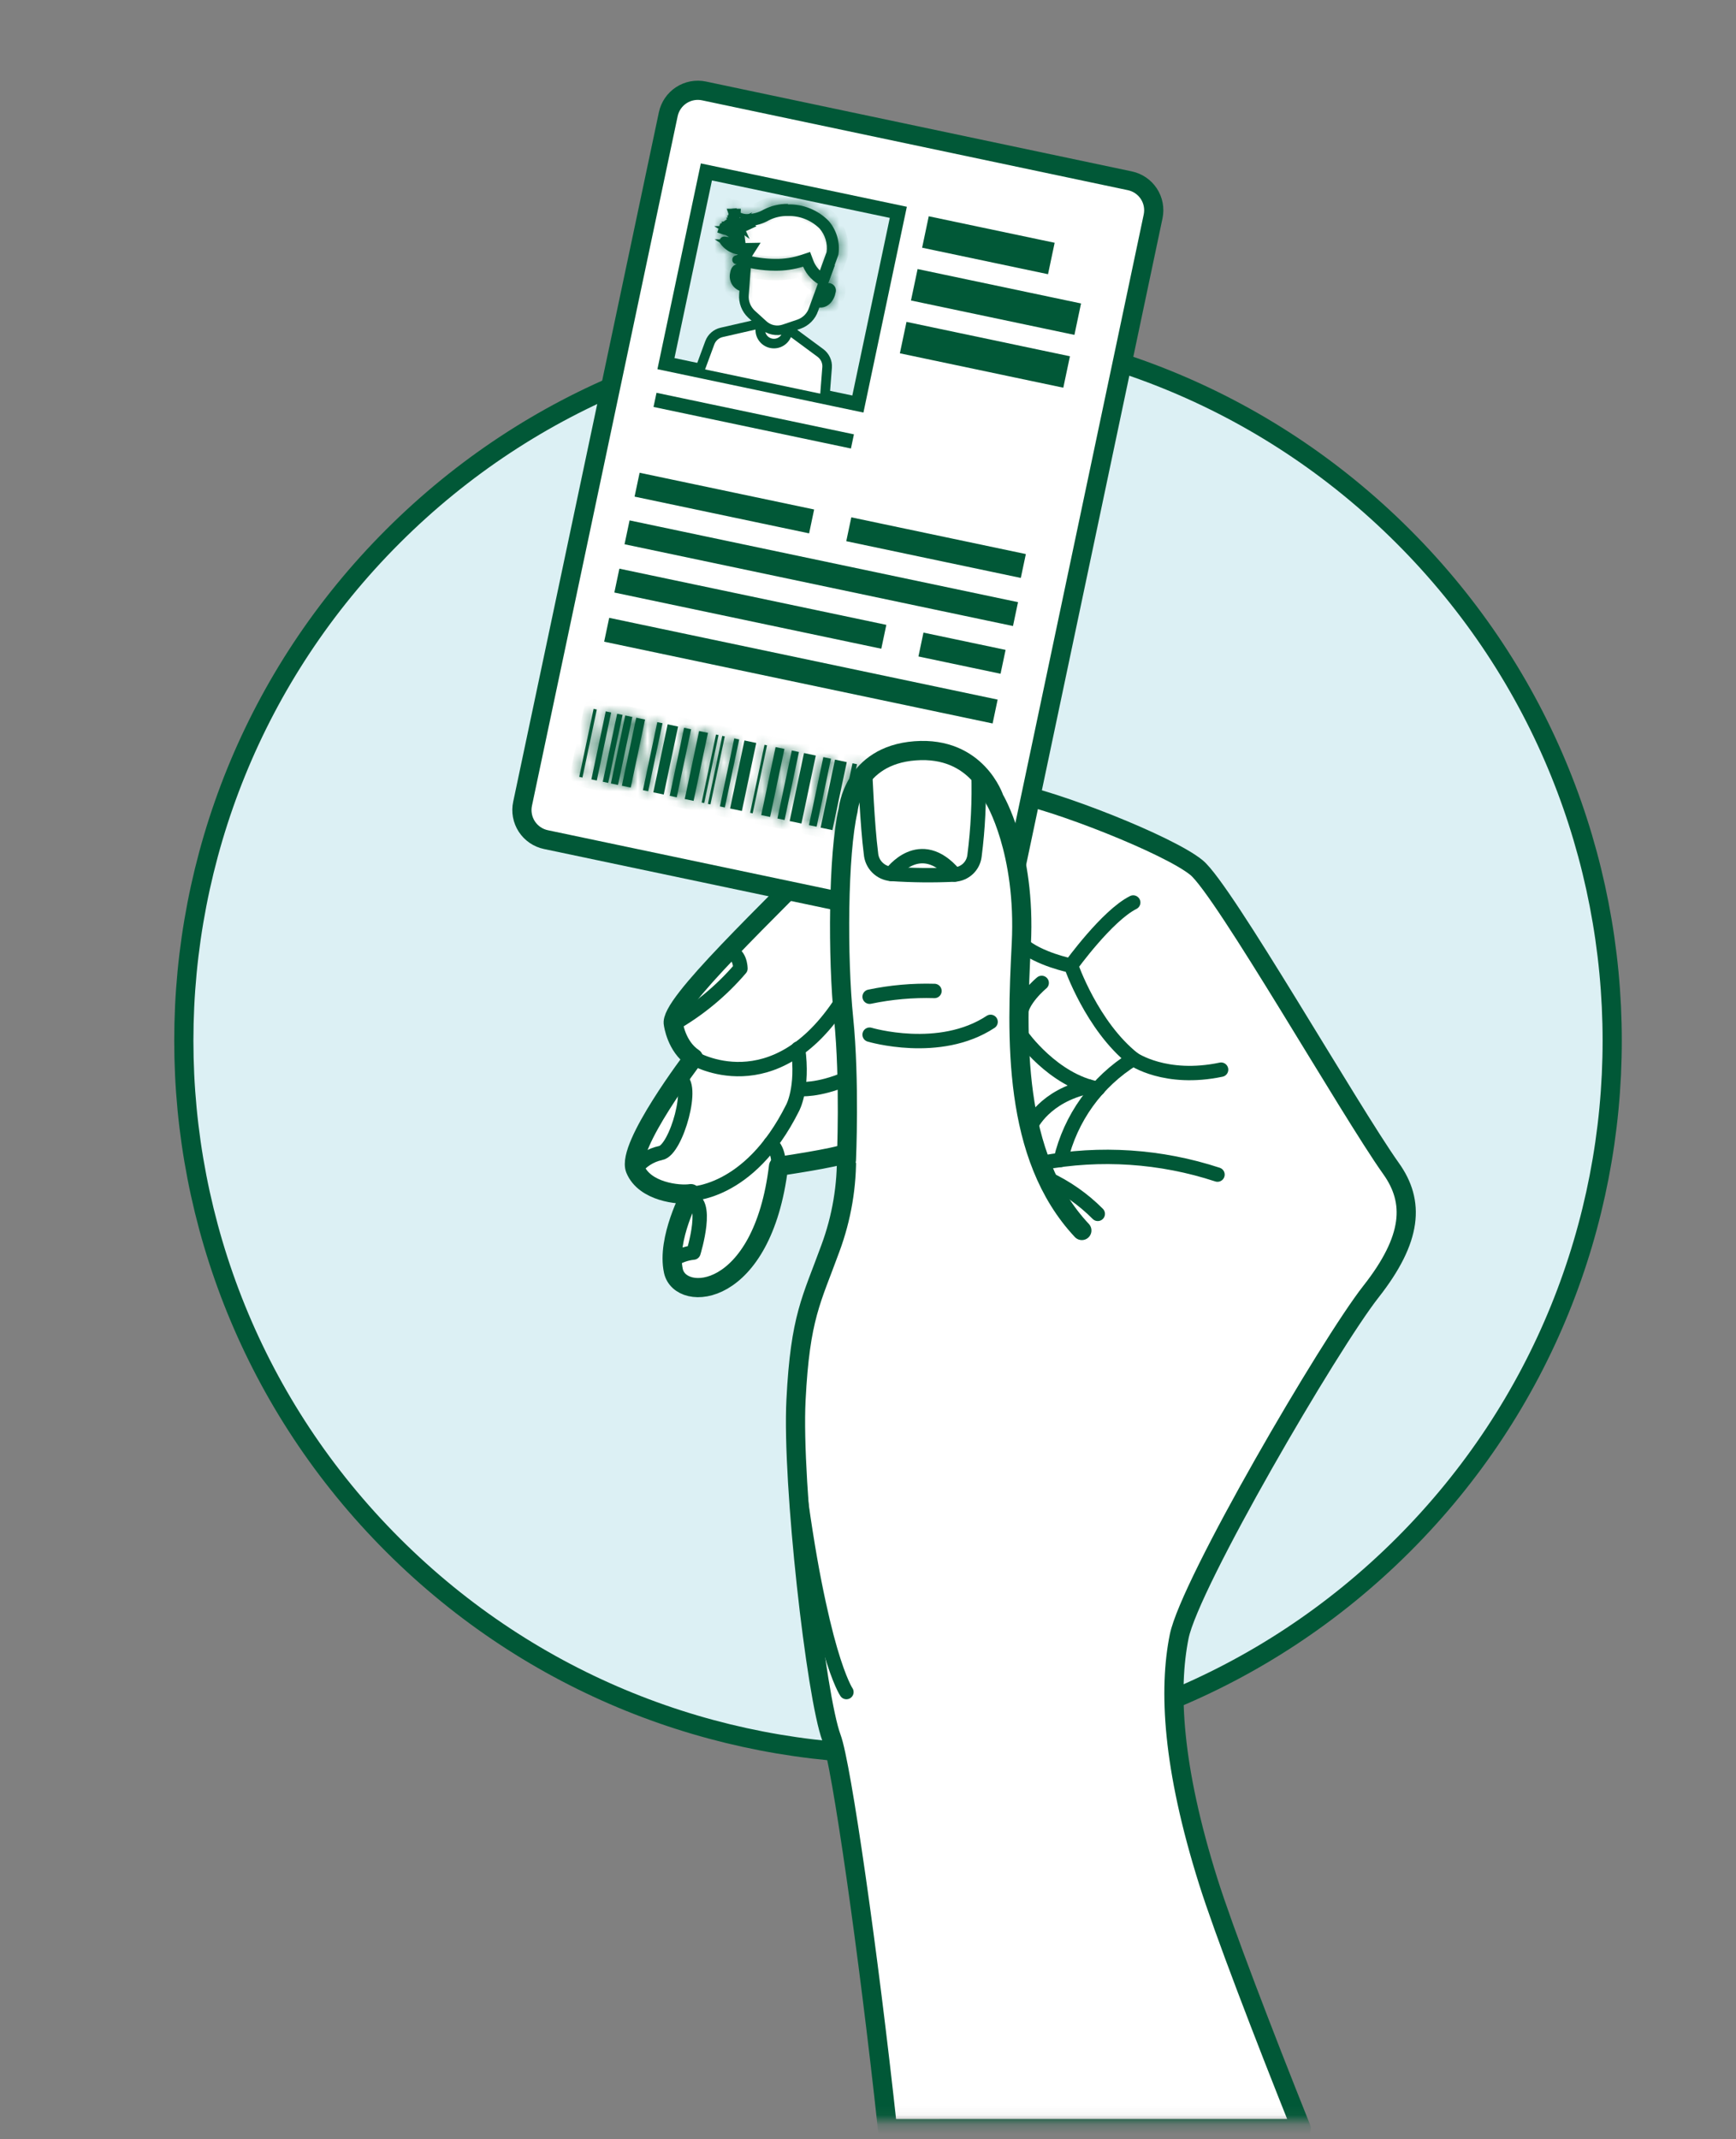 <?xml version="1.0" encoding="UTF-8"?>
<svg xmlns="http://www.w3.org/2000/svg" width="181" height="223" viewBox="0 0 181 223" fill="none">
  <rect x="0" y="0" width="181" height="223" fill="#808080" stroke="none"/>
  <g clip-path="url(#clip0_175_168)">
    <mask id="mask0_175_168" style="mask-type:luminance" maskUnits="userSpaceOnUse" x="0" y="-1" width="181" height="223">
      <path d="M0.5 220.703V-0.126H180.5V220.703H0.5Z" fill="white" stroke="white"></path>
    </mask>
    <g mask="url(#mask0_175_168)">
      <path d="M146.283 161.078C175.362 132.035 175.362 84.947 146.283 55.904C117.203 26.861 70.055 26.861 40.976 55.904C11.896 84.947 11.896 132.035 40.976 161.078C70.055 190.121 117.203 190.121 146.283 161.078Z" fill="#DCF0F4" stroke="#015837" stroke-width="2" stroke-miterlimit="10"></path>
      <path d="M135.675 221.905C131.689 211.944 127.563 201.187 125.978 196.148C122.203 184.163 121.837 176.108 122.944 170.605C124.051 165.103 138.61 140.165 142.938 134.657C147.266 129.15 147.524 125.291 145.02 121.802C140.692 115.714 127.614 92.808 124.754 90.452C121.894 88.097 109.918 83.381 105.28 82.594C100.642 81.807 96.221 78.459 88.001 86.917C80.067 95.079 69.68 104.792 70.21 106.759C70.21 106.759 70.51 109.101 72.301 110.295C72.301 110.295 65.268 119.53 66.234 121.886C67.2 124.242 70.759 124.635 72.029 124.438C72.029 124.438 69.483 129.154 70.21 132.494C70.937 135.833 79.499 135.439 81.173 121.591C81.173 121.591 87.269 120.706 88.254 120.214C88.325 123.598 87.757 126.964 86.58 130.138C84.615 135.538 83.433 137.256 82.993 145.953C82.552 154.65 85.089 176.895 86.692 181.166C87.729 183.915 90.542 203.524 92.53 221.91L135.675 221.905Z" fill="white" stroke="#015837" stroke-width="2" stroke-linecap="round" stroke-linejoin="round"></path>
      <path d="M120.229 22.551L105.064 94.443C104.979 94.849 104.813 95.234 104.578 95.576C104.343 95.918 104.043 96.21 103.694 96.436C103.346 96.662 102.956 96.817 102.547 96.892C102.139 96.967 101.719 96.96 101.313 96.873L56.921 87.53C56.514 87.445 56.128 87.28 55.786 87.046C55.443 86.811 55.15 86.511 54.924 86.163C54.697 85.814 54.542 85.425 54.468 85.017C54.393 84.608 54.4 84.189 54.487 83.784L69.675 11.911C69.76 11.506 69.924 11.123 70.157 10.782C70.391 10.441 70.689 10.149 71.035 9.924C71.381 9.698 71.769 9.542 72.175 9.466C72.581 9.39 72.999 9.395 73.403 9.48L117.795 18.846C118.609 19.016 119.322 19.502 119.779 20.196C120.235 20.891 120.397 21.737 120.229 22.551Z" fill="white" stroke="#015837" stroke-width="2" stroke-miterlimit="10"></path>
      <path d="M69.729 37.716L73.843 18.22L93.365 22.329L89.251 41.825L69.729 37.716Z" fill="#DCF0F4" stroke="#015837"></path>
      <path d="M85.975 41.649L86.237 38.296C86.256 38.006 86.202 37.717 86.079 37.454C85.956 37.191 85.769 36.964 85.534 36.792L82.163 34.301L79.349 33.711L75.255 34.648C74.972 34.71 74.709 34.842 74.49 35.033C74.271 35.224 74.104 35.466 74.004 35.739L72.836 38.904" fill="white"></path>
      <path d="M85.975 41.649L86.237 38.296C86.256 38.006 86.202 37.717 86.079 37.454C85.956 37.191 85.769 36.964 85.534 36.792L82.163 34.301L79.349 33.711L75.255 34.648C74.972 34.71 74.709 34.842 74.49 35.033C74.271 35.224 74.104 35.466 74.004 35.739L72.836 38.904" stroke="#015837" stroke-miterlimit="10"></path>
      <path d="M82.083 34.193C82.112 34.358 82.112 34.525 82.083 34.69C82.045 34.872 81.971 35.045 81.865 35.2C81.76 35.354 81.625 35.485 81.468 35.587C81.312 35.689 81.137 35.76 80.953 35.794C80.769 35.828 80.581 35.826 80.398 35.788C80.215 35.749 80.041 35.675 79.887 35.57C79.733 35.465 79.601 35.33 79.499 35.173C79.397 35.017 79.326 34.842 79.292 34.659C79.257 34.475 79.26 34.287 79.298 34.104C79.326 33.972 79.371 33.844 79.434 33.725L82.083 34.193Z" fill="white" stroke="#015837" stroke-miterlimit="10"></path>
      <path d="M77.84 27.122L77.568 30.713C77.536 31.089 77.589 31.467 77.724 31.819C77.859 32.171 78.071 32.488 78.346 32.746L79.561 33.851C79.848 34.119 80.202 34.303 80.586 34.386C80.97 34.468 81.369 34.445 81.741 34.32L83.298 33.795C83.654 33.671 83.977 33.467 84.241 33.199C84.506 32.931 84.707 32.607 84.826 32.25L86.416 27.913L84.151 26.845L77.84 27.122Z" fill="white" stroke="#015837" stroke-miterlimit="10"></path>
      <path d="M75.482 23.683L75.484 23.684L75.482 23.683ZM75.482 23.683L75.483 23.682L75.484 23.681L75.486 23.68L75.494 23.674M75.482 23.683L75.48 23.684L75.494 23.674M75.494 23.674L75.493 23.678M75.494 23.674L75.484 23.684L75.484 23.684L75.484 23.684L75.486 23.683L75.493 23.678M75.494 23.674L75.565 23.622M75.494 23.674L75.565 23.45V23.622M75.493 23.678L75.565 23.626M75.493 23.678L75.491 23.683L75.49 23.687L75.489 23.691M75.565 23.626L75.489 23.691M75.565 23.626L75.701 23.53C75.729 23.57 75.746 23.616 75.749 23.665C75.753 23.714 75.743 23.763 75.72 23.807L75.565 23.726M75.565 23.626V23.678V23.726M75.565 23.626V23.622M75.565 23.626V23.622M75.489 23.691L75.486 23.7L75.484 23.705L75.414 23.926C75.437 23.934 75.46 23.941 75.483 23.947C75.484 23.948 75.485 23.948 75.486 23.948C75.488 23.949 75.49 23.949 75.492 23.95M75.489 23.691L75.492 23.95M75.492 23.95C75.49 23.95 75.488 23.95 75.486 23.95C75.485 23.95 75.484 23.95 75.483 23.95L75.483 23.95H75.486H75.492M75.492 23.95L76.192 24.048C76.193 24.048 76.194 24.048 76.195 24.048C75.957 24.048 75.721 24.015 75.492 23.95M75.492 23.95C75.517 23.949 75.542 23.945 75.565 23.937M75.492 23.95C75.492 23.95 75.492 23.95 75.492 23.95M75.492 23.95H75.565V23.937M75.565 23.937V23.819V23.726M75.565 23.937C75.585 23.931 75.604 23.922 75.621 23.912C75.663 23.887 75.697 23.85 75.72 23.807L75.565 23.726M76.902 23.398L76.609 23.804C76.502 23.727 76.404 23.64 76.314 23.546C76.517 23.534 76.716 23.484 76.902 23.398ZM76.902 23.398L76.692 22.944C76.636 22.97 76.578 22.991 76.519 23.008C76.623 23.158 76.753 23.291 76.902 23.398ZM76.241 22.265L76.422 22.265M76.241 22.265L76.393 22.538L76.435 22.545L76.478 22.545C76.463 22.545 76.448 22.544 76.433 22.541C76.444 22.541 76.456 22.54 76.468 22.538L76.436 22.349L76.433 22.325L76.431 22.314L76.422 22.265M76.241 22.265L76.419 22.245M76.241 22.265L76.419 22.245M76.422 22.265L76.419 22.245M76.422 22.265L76.439 22.265L76.476 22.265L76.479 22.265L76.48 22.265M76.419 22.245L76.442 22.242L76.445 22.242L76.469 22.24L76.476 22.257L76.48 22.265M76.48 22.265L76.48 22.265L76.483 22.273L76.489 22.287L76.582 22.505C76.629 22.485 76.669 22.451 76.697 22.409C76.726 22.366 76.741 22.316 76.741 22.264L76.508 22.265L76.491 22.265L76.48 22.265ZM80.838 27.488C79.71 27.484 78.59 27.327 77.507 27.022C77.653 26.907 77.78 26.767 77.882 26.608L78.381 25.824L77.451 25.84C77.112 25.845 76.775 25.771 76.469 25.624C76.383 25.582 76.299 25.535 76.219 25.482C76.561 25.489 76.901 25.427 77.218 25.301L77.091 24.339C76.815 24.308 76.548 24.219 76.309 24.079C76.291 24.069 76.275 24.058 76.258 24.048C76.552 24.043 76.843 23.976 77.111 23.852L77.888 23.494L77.195 22.993C77.179 22.982 77.163 22.97 77.148 22.957C77.421 23.047 77.71 23.088 78.002 23.078L78.002 23.078L78.006 23.078C78.692 23.049 79.36 22.855 79.954 22.513C80.622 22.175 81.363 22.006 82.111 22.02L82.123 22.02L82.135 22.02C82.821 22.001 83.503 22.122 84.139 22.377C84.771 22.63 85.345 23.009 85.825 23.491C86.162 23.879 86.412 24.334 86.559 24.826C86.708 25.323 86.747 25.846 86.676 26.359L86.67 26.398L85.725 29.001C85.088 28.625 84.595 28.042 84.333 27.344L84.164 26.893L83.707 27.045C82.784 27.352 81.816 27.502 80.843 27.488L80.843 27.488L80.838 27.488ZM76.198 24.009L76.198 23.548L76.198 24.009ZM75.486 23.687L75.484 23.684L75.486 23.687Z" fill="white" stroke="#015837"></path>
      <mask id="path-11-inside-1_175_168" fill="white">
        <path d="M82.138 21.755C84.563 21.755 87.296 23.197 86.959 26.438L85.885 29.346C85.438 29.135 85.041 28.833 84.718 28.459C84.395 28.086 84.154 27.649 84.009 27.178C82.994 27.555 81.918 27.741 80.835 27.726C79.47 27.719 78.115 27.494 76.821 27.061C77.058 26.992 77.275 26.867 77.452 26.695C77.63 26.524 77.762 26.312 77.838 26.077C77.731 26.084 77.623 26.084 77.515 26.077C77.126 26.092 76.74 26.015 76.387 25.852C76.034 25.69 75.725 25.446 75.484 25.14C75.717 25.178 75.952 25.196 76.188 25.197C77.393 25.197 77.595 24.607 77.595 24.607H77.449C77.072 24.617 76.697 24.537 76.356 24.375C76.015 24.212 75.718 23.97 75.489 23.67C75.719 23.745 75.96 23.783 76.202 23.782C76.607 23.791 77.002 23.66 77.323 23.412C77.323 23.412 76.483 22.902 76.479 22.265C76.9 22.619 77.438 22.805 77.989 22.785C78.65 22.768 79.295 22.583 79.864 22.246C80.576 21.889 81.365 21.71 82.162 21.726M82.162 21.258C81.278 21.242 80.405 21.446 79.62 21.853C79.121 22.141 78.559 22.302 77.984 22.321C77.556 22.339 77.136 22.201 76.802 21.933C76.736 21.868 76.652 21.825 76.561 21.808C76.47 21.792 76.376 21.802 76.291 21.839C76.206 21.875 76.134 21.935 76.083 22.011C76.032 22.088 76.005 22.178 76.005 22.27C76.03 22.659 76.197 23.025 76.474 23.3C76.388 23.307 76.302 23.307 76.216 23.3C76.028 23.3 75.842 23.272 75.663 23.216C75.569 23.182 75.468 23.179 75.372 23.207C75.277 23.235 75.193 23.293 75.133 23.371C75.072 23.45 75.038 23.546 75.036 23.645C75.033 23.744 75.062 23.841 75.119 23.923C75.347 24.253 75.651 24.524 76.005 24.714C75.869 24.714 75.724 24.691 75.574 24.668H75.494C75.409 24.668 75.327 24.691 75.254 24.735C75.182 24.778 75.123 24.84 75.083 24.915C75.043 24.989 75.024 25.073 75.028 25.157C75.032 25.241 75.058 25.323 75.105 25.393C75.32 25.695 75.593 25.951 75.907 26.148C76.222 26.344 76.572 26.476 76.938 26.536C76.869 26.579 76.793 26.609 76.713 26.625C76.614 26.648 76.526 26.703 76.461 26.78C76.395 26.858 76.357 26.955 76.352 27.056C76.346 27.156 76.372 27.256 76.427 27.34C76.482 27.425 76.562 27.489 76.657 27.524C78.002 27.983 79.413 28.218 80.835 28.222C81.817 28.231 82.794 28.089 83.733 27.8C84.119 28.688 84.816 29.404 85.693 29.814C85.753 29.842 85.819 29.856 85.885 29.856C85.948 29.858 86.01 29.847 86.068 29.824C86.128 29.798 86.181 29.76 86.226 29.713C86.27 29.665 86.304 29.609 86.326 29.547L87.4 26.597C87.41 26.562 87.418 26.526 87.423 26.489C87.508 25.869 87.46 25.238 87.28 24.639C87.1 24.039 86.794 23.485 86.382 23.014C85.829 22.455 85.167 22.015 84.437 21.722C83.707 21.429 82.925 21.289 82.138 21.31L82.162 21.258Z"></path>
      </mask>
      <path d="M82.138 21.755C84.563 21.755 87.296 23.197 86.959 26.438L85.885 29.346C85.438 29.135 85.041 28.833 84.718 28.459C84.395 28.086 84.154 27.649 84.009 27.178C82.994 27.555 81.918 27.741 80.835 27.726C79.47 27.719 78.115 27.494 76.821 27.061C77.058 26.992 77.275 26.867 77.452 26.695C77.63 26.524 77.762 26.312 77.838 26.077C77.731 26.084 77.623 26.084 77.515 26.077C77.126 26.092 76.74 26.015 76.387 25.852C76.034 25.69 75.725 25.446 75.484 25.14C75.717 25.178 75.952 25.196 76.188 25.197C77.393 25.197 77.595 24.607 77.595 24.607H77.449C77.072 24.617 76.697 24.537 76.356 24.375C76.015 24.212 75.718 23.97 75.489 23.67C75.719 23.745 75.96 23.783 76.202 23.782C76.607 23.791 77.002 23.66 77.323 23.412C77.323 23.412 76.483 22.902 76.479 22.265C76.9 22.619 77.438 22.805 77.989 22.785C78.65 22.768 79.295 22.583 79.864 22.246C80.576 21.889 81.365 21.71 82.162 21.726M82.162 21.258C81.278 21.242 80.405 21.446 79.62 21.853C79.121 22.141 78.559 22.302 77.984 22.321C77.556 22.339 77.136 22.201 76.802 21.933C76.736 21.868 76.652 21.825 76.561 21.808C76.47 21.792 76.376 21.802 76.291 21.839C76.206 21.875 76.134 21.935 76.083 22.011C76.032 22.088 76.005 22.178 76.005 22.27C76.03 22.659 76.197 23.025 76.474 23.3C76.388 23.307 76.302 23.307 76.216 23.3C76.028 23.3 75.842 23.272 75.663 23.216C75.569 23.182 75.468 23.179 75.372 23.207C75.277 23.235 75.193 23.293 75.133 23.371C75.072 23.45 75.038 23.546 75.036 23.645C75.033 23.744 75.062 23.841 75.119 23.923C75.347 24.253 75.651 24.524 76.005 24.714C75.869 24.714 75.724 24.691 75.574 24.668H75.494C75.409 24.668 75.327 24.691 75.254 24.735C75.182 24.778 75.123 24.84 75.083 24.915C75.043 24.989 75.024 25.073 75.028 25.157C75.032 25.241 75.058 25.323 75.105 25.393C75.32 25.695 75.593 25.951 75.907 26.148C76.222 26.344 76.572 26.476 76.938 26.536C76.869 26.579 76.793 26.609 76.713 26.625C76.614 26.648 76.526 26.703 76.461 26.78C76.395 26.858 76.357 26.955 76.352 27.056C76.346 27.156 76.372 27.256 76.427 27.34C76.482 27.425 76.562 27.489 76.657 27.524C78.002 27.983 79.413 28.218 80.835 28.222C81.817 28.231 82.794 28.089 83.733 27.8C84.119 28.688 84.816 29.404 85.693 29.814C85.753 29.842 85.819 29.856 85.885 29.856C85.948 29.858 86.01 29.847 86.068 29.824C86.128 29.798 86.181 29.76 86.226 29.713C86.27 29.665 86.304 29.609 86.326 29.547L87.4 26.597C87.41 26.562 87.418 26.526 87.423 26.489C87.508 25.869 87.46 25.238 87.28 24.639C87.1 24.039 86.794 23.485 86.382 23.014C85.829 22.455 85.167 22.015 84.437 21.722C83.707 21.429 82.925 21.289 82.138 21.31L82.162 21.258Z" fill="#015837"></path>
      <path d="M86.959 26.438L87.897 26.784L87.94 26.666L87.953 26.541L86.959 26.438ZM85.885 29.346L85.457 30.25L86.445 30.717L86.823 29.692L85.885 29.346ZM84.009 27.178L84.966 26.885L84.655 25.871L83.661 26.24L84.009 27.178ZM80.835 27.726L80.849 26.726L80.84 26.726L80.835 27.726ZM76.821 27.061L76.544 26.1L73.459 26.989L76.503 28.009L76.821 27.061ZM77.838 26.077L78.79 26.386L79.244 24.987L77.776 25.079L77.838 26.077ZM77.515 26.077L77.577 25.079L77.527 25.076L77.476 25.078L77.515 26.077ZM75.484 25.14L75.642 24.153L73.116 23.75L74.699 25.759L75.484 25.14ZM76.188 25.197L76.187 26.197H76.188V25.197ZM77.595 24.607L78.541 24.93L78.993 23.607H77.595V24.607ZM77.449 24.607V23.607H77.436L77.422 23.607L77.449 24.607ZM75.489 23.67L75.8 22.72L72.744 21.72L74.694 24.276L75.489 23.67ZM76.202 23.782L76.222 22.782L76.21 22.782L76.198 22.782L76.202 23.782ZM77.323 23.412L77.934 24.203L79.085 23.314L77.842 22.558L77.323 23.412ZM76.479 22.265L77.123 21.5L75.463 20.103L75.479 22.272L76.479 22.265ZM77.989 22.785L77.963 21.785L77.952 21.785L77.989 22.785ZM79.864 22.246L79.416 21.352L79.385 21.368L79.355 21.386L79.864 22.246ZM82.162 21.258L83.072 21.672L83.703 20.286L82.18 20.258L82.162 21.258ZM79.62 21.853L79.16 20.965L79.14 20.976L79.12 20.987L79.62 21.853ZM77.984 22.321L77.95 21.322L77.942 21.322L77.984 22.321ZM76.802 21.933L76.107 22.652L76.14 22.683L76.175 22.712L76.802 21.933ZM76.291 21.839L76.681 22.76L76.685 22.758L76.291 21.839ZM76.005 22.27L75.005 22.269L75.005 22.302L75.007 22.334L76.005 22.27ZM76.474 23.3L76.557 24.297L78.717 24.117L77.178 22.59L76.474 23.3ZM76.216 23.3L76.299 22.303L76.257 22.3L76.214 22.3L76.216 23.3ZM75.663 23.216L75.326 24.157L75.344 24.164L75.363 24.17L75.663 23.216ZM75.119 23.923L75.941 23.354L75.941 23.354L75.119 23.923ZM76.005 24.714V25.714L76.478 23.833L76.005 24.714ZM75.574 24.668L75.728 23.679L75.651 23.668H75.574V24.668ZM75.494 24.668V23.667L75.489 23.668L75.494 24.668ZM75.105 25.393L74.27 25.944L74.28 25.959L74.29 25.974L75.105 25.393ZM76.938 26.536L77.464 27.386L79.732 25.983L77.101 25.549L76.938 26.536ZM76.713 26.625L76.515 25.645L76.5 25.648L76.485 25.651L76.713 26.625ZM76.352 27.056L77.35 27.119L77.35 27.11L76.352 27.056ZM76.657 27.524L76.309 28.462L76.322 28.466L76.334 28.471L76.657 27.524ZM80.835 28.222L80.844 27.222L80.837 27.222L80.835 28.222ZM83.733 27.8L84.649 27.401L84.293 26.582L83.439 26.845L83.733 27.8ZM85.693 29.814L85.268 30.72L85.278 30.724L85.693 29.814ZM85.885 29.856L85.907 28.857L85.898 28.857L85.89 28.857L85.885 29.856ZM86.068 29.824L86.436 30.754L86.449 30.748L86.462 30.743L86.068 29.824ZM86.326 29.547L85.386 29.205L85.382 29.218L86.326 29.547ZM87.4 26.597L88.339 26.939L88.349 26.911L88.358 26.883L87.4 26.597ZM87.423 26.489L88.413 26.627L88.414 26.626L87.423 26.489ZM86.382 23.014L87.135 22.356L87.114 22.333L87.093 22.311L86.382 23.014ZM82.138 21.31L81.228 20.895L80.565 22.352L82.165 22.309L82.138 21.31ZM82.138 22.755C83.175 22.755 84.226 23.067 84.954 23.657C85.639 24.213 86.097 25.054 85.964 26.334L87.953 26.541C88.158 24.581 87.418 23.08 86.214 22.104C85.054 21.163 83.526 20.755 82.138 20.755V22.755ZM86.021 26.091L84.947 29L86.823 29.692L87.897 26.784L86.021 26.091ZM86.312 28.442C85.992 28.29 85.706 28.073 85.474 27.805L83.962 29.114C84.376 29.592 84.885 29.979 85.457 30.25L86.312 28.442ZM85.474 27.805C85.242 27.537 85.069 27.224 84.966 26.885L83.053 27.47C83.238 28.075 83.548 28.635 83.962 29.114L85.474 27.805ZM83.661 26.24C82.762 26.575 81.808 26.739 80.849 26.726L80.821 28.726C82.027 28.742 83.227 28.535 84.358 28.115L83.661 26.24ZM80.84 26.726C79.581 26.719 78.332 26.512 77.139 26.112L76.503 28.009C77.898 28.476 79.359 28.718 80.83 28.726L80.84 26.726ZM77.098 28.021C77.492 27.908 77.852 27.7 78.147 27.414L76.757 25.976C76.697 26.034 76.624 26.077 76.544 26.1L77.098 28.021ZM78.147 27.414C78.442 27.129 78.663 26.776 78.79 26.386L76.887 25.768C76.862 25.847 76.817 25.919 76.757 25.976L78.147 27.414ZM77.776 25.079C77.71 25.083 77.643 25.083 77.577 25.079L77.453 27.075C77.602 27.084 77.751 27.084 77.901 27.075L77.776 25.079ZM77.476 25.078C77.245 25.087 77.016 25.041 76.806 24.944L75.968 26.76C76.464 26.989 77.008 27.098 77.554 27.076L77.476 25.078ZM76.806 24.944C76.596 24.848 76.413 24.703 76.27 24.522L74.699 25.759C75.037 26.189 75.472 26.532 75.968 26.76L76.806 24.944ZM75.327 26.128C75.611 26.173 75.899 26.196 76.187 26.197L76.189 24.197C76.006 24.197 75.823 24.182 75.642 24.153L75.327 26.128ZM76.188 26.197C76.958 26.197 77.529 26.006 77.935 25.708C78.133 25.562 78.273 25.404 78.37 25.262C78.418 25.192 78.455 25.127 78.482 25.07C78.496 25.042 78.508 25.016 78.517 24.992C78.522 24.981 78.526 24.97 78.53 24.959C78.532 24.954 78.534 24.949 78.536 24.944C78.537 24.942 78.538 24.939 78.538 24.937C78.539 24.936 78.539 24.934 78.54 24.933C78.54 24.933 78.54 24.932 78.54 24.932C78.541 24.931 78.541 24.93 77.595 24.607C76.648 24.283 76.649 24.282 76.649 24.282C76.649 24.281 76.649 24.28 76.649 24.28C76.65 24.279 76.65 24.278 76.651 24.277C76.651 24.274 76.652 24.272 76.653 24.27C76.654 24.266 76.656 24.262 76.657 24.257C76.661 24.249 76.664 24.241 76.667 24.234C76.673 24.219 76.679 24.206 76.685 24.194C76.697 24.169 76.708 24.15 76.718 24.135C76.74 24.104 76.754 24.093 76.751 24.095C76.749 24.097 76.717 24.121 76.634 24.145C76.55 24.17 76.408 24.197 76.188 24.197V26.197ZM77.595 23.607H77.449V25.607H77.595V23.607ZM77.422 23.607C77.203 23.613 76.985 23.567 76.787 23.472L75.925 25.277C76.409 25.508 76.941 25.621 77.477 25.606L77.422 23.607ZM76.787 23.472C76.589 23.378 76.417 23.238 76.284 23.064L74.694 24.276C75.019 24.703 75.441 25.046 75.925 25.277L76.787 23.472ZM75.178 24.62C75.51 24.729 75.856 24.784 76.205 24.782L76.198 22.782C76.063 22.783 75.929 22.762 75.8 22.72L75.178 24.62ZM76.182 24.782C76.815 24.795 77.433 24.591 77.934 24.203L76.711 22.621C76.571 22.729 76.399 22.786 76.222 22.782L76.182 24.782ZM77.323 23.412C77.842 22.558 77.842 22.558 77.843 22.558C77.843 22.558 77.843 22.558 77.843 22.558C77.843 22.559 77.844 22.559 77.844 22.559C77.844 22.559 77.845 22.56 77.845 22.56C77.846 22.56 77.847 22.561 77.847 22.561C77.848 22.562 77.849 22.562 77.848 22.562C77.847 22.561 77.844 22.559 77.839 22.555C77.827 22.548 77.808 22.535 77.783 22.517C77.732 22.479 77.666 22.426 77.604 22.365C77.54 22.302 77.499 22.248 77.478 22.213C77.458 22.178 77.478 22.196 77.478 22.258L75.479 22.272C75.484 23.007 75.947 23.54 76.201 23.79C76.349 23.936 76.494 24.051 76.6 24.129C76.654 24.168 76.7 24.2 76.734 24.223C76.752 24.235 76.767 24.244 76.778 24.251C76.784 24.255 76.789 24.258 76.793 24.261C76.795 24.262 76.797 24.263 76.799 24.264C76.799 24.265 76.8 24.265 76.801 24.265C76.801 24.266 76.802 24.266 76.802 24.266C76.802 24.266 76.802 24.266 76.802 24.267C76.803 24.267 76.803 24.267 77.323 23.412ZM75.835 23.03C76.446 23.544 77.227 23.813 78.025 23.784L77.952 21.785C77.65 21.797 77.354 21.695 77.123 21.5L75.835 23.03ZM78.013 23.785C78.845 23.764 79.658 23.53 80.373 23.107L79.355 21.386C78.933 21.635 78.454 21.773 77.963 21.785L78.013 23.785ZM80.313 23.14C80.879 22.856 81.507 22.713 82.142 22.726L82.182 20.727C81.222 20.707 80.273 20.922 79.416 21.352L80.313 23.14ZM82.18 20.258C81.13 20.239 80.092 20.482 79.16 20.965L80.08 22.741C80.717 22.411 81.426 22.245 82.144 22.258L82.18 20.258ZM79.12 20.987C78.764 21.193 78.362 21.308 77.95 21.322L78.018 23.321C78.757 23.296 79.479 23.089 80.12 22.719L79.12 20.987ZM77.942 21.322C77.756 21.33 77.574 21.27 77.429 21.153L76.175 22.712C76.698 23.132 77.355 23.348 78.025 23.32L77.942 21.322ZM77.497 21.213C77.289 21.012 77.026 20.877 76.741 20.825L76.38 22.792C76.278 22.773 76.183 22.724 76.107 22.652L77.497 21.213ZM76.741 20.825C76.456 20.773 76.163 20.806 75.897 20.92L76.685 22.758C76.589 22.799 76.483 22.811 76.38 22.792L76.741 20.825ZM75.901 20.918C75.636 21.03 75.409 21.218 75.25 21.458L76.916 22.564C76.858 22.651 76.776 22.719 76.681 22.76L75.901 20.918ZM75.25 21.458C75.091 21.698 75.005 21.98 75.005 22.269L77.005 22.27C77.005 22.375 76.974 22.477 76.916 22.564L75.25 21.458ZM75.007 22.334C75.048 22.967 75.319 23.563 75.77 24.01L77.178 22.59C77.074 22.487 77.012 22.35 77.003 22.205L75.007 22.334ZM76.391 22.303C76.36 22.306 76.329 22.306 76.299 22.303L76.133 24.297C76.274 24.308 76.416 24.308 76.557 24.297L76.391 22.303ZM76.214 22.3C76.129 22.3 76.044 22.287 75.962 22.262L75.363 24.17C75.64 24.257 75.928 24.3 76.218 24.3L76.214 22.3ZM76 22.274C75.707 22.169 75.389 22.16 75.091 22.248L75.654 24.167C75.546 24.198 75.431 24.195 75.326 24.157L76 22.274ZM75.091 22.248C74.793 22.335 74.53 22.515 74.34 22.762L75.925 23.981C75.857 24.07 75.761 24.135 75.654 24.167L75.091 22.248ZM74.34 22.762C74.15 23.008 74.044 23.309 74.036 23.62L76.035 23.67C76.032 23.783 75.994 23.892 75.925 23.981L74.34 22.762ZM74.036 23.62C74.028 23.931 74.119 24.236 74.296 24.492L75.941 23.354C76.005 23.446 76.038 23.557 76.035 23.67L74.036 23.62ZM74.296 24.492C74.615 24.952 75.039 25.331 75.532 25.595L76.478 23.833C76.263 23.718 76.079 23.554 75.941 23.354L74.296 24.492ZM76.005 23.714C75.963 23.714 75.901 23.706 75.728 23.679L75.419 25.655C75.546 25.675 75.775 25.714 76.005 25.714V23.714ZM75.574 23.668H75.494V25.668H75.574V23.668ZM75.489 23.668C75.224 23.669 74.965 23.741 74.739 23.878L75.77 25.591C75.688 25.641 75.594 25.667 75.499 25.667L75.489 23.668ZM74.739 23.878C74.512 24.014 74.327 24.209 74.202 24.442L75.964 25.387C75.919 25.472 75.852 25.542 75.77 25.591L74.739 23.878ZM74.202 24.442C74.077 24.675 74.017 24.938 74.029 25.202L76.027 25.112C76.031 25.207 76.01 25.303 75.964 25.387L74.202 24.442ZM74.029 25.202C74.041 25.467 74.124 25.723 74.27 25.944L75.939 24.843C75.992 24.923 76.022 25.016 76.027 25.112L74.029 25.202ZM74.29 25.974C74.582 26.383 74.952 26.73 75.378 26.996L76.436 25.299C76.233 25.172 76.058 25.007 75.919 24.813L74.29 25.974ZM75.378 26.996C75.805 27.262 76.279 27.441 76.775 27.523L77.101 25.549C76.865 25.511 76.639 25.425 76.436 25.299L75.378 26.996ZM76.412 25.686C76.444 25.666 76.479 25.652 76.515 25.645L76.911 27.605C77.107 27.566 77.294 27.492 77.464 27.386L76.412 25.686ZM76.485 25.651C76.176 25.724 75.898 25.895 75.694 26.138L77.227 27.423C77.153 27.511 77.053 27.573 76.941 27.599L76.485 25.651ZM75.694 26.138C75.49 26.382 75.37 26.685 75.353 27.002L77.35 27.11C77.344 27.225 77.301 27.334 77.227 27.423L75.694 26.138ZM75.354 26.993C75.334 27.308 75.416 27.621 75.589 27.886L77.265 26.795C77.327 26.891 77.357 27.004 77.35 27.119L75.354 26.993ZM75.589 27.886C75.761 28.15 76.013 28.352 76.309 28.462L77.004 26.587C77.111 26.626 77.203 26.699 77.265 26.795L75.589 27.886ZM76.334 28.471C77.783 28.964 79.302 29.218 80.832 29.222L80.837 27.222C79.525 27.218 78.222 27.001 76.979 26.578L76.334 28.471ZM80.825 29.222C81.91 29.232 82.99 29.075 84.027 28.756L83.439 26.845C82.599 27.103 81.723 27.23 80.844 27.222L80.825 29.222ZM82.816 28.2C83.299 29.31 84.171 30.206 85.269 30.72L86.117 28.909C85.46 28.601 84.939 28.065 84.649 27.401L82.816 28.2ZM85.278 30.724C85.468 30.811 85.673 30.855 85.88 30.856L85.89 28.857C85.965 28.857 86.039 28.873 86.107 28.904L85.278 30.724ZM85.863 30.856C86.059 30.86 86.254 30.826 86.436 30.754L85.7 28.894C85.766 28.868 85.836 28.855 85.907 28.857L85.863 30.856ZM86.462 30.743C86.649 30.663 86.818 30.544 86.957 30.395L85.495 29.03C85.545 28.976 85.606 28.933 85.674 28.904L86.462 30.743ZM86.957 30.395C87.096 30.246 87.203 30.069 87.27 29.877L85.382 29.218C85.406 29.148 85.445 29.084 85.495 29.03L86.957 30.395ZM87.265 29.889L88.339 26.939L86.46 26.255L85.386 29.205L87.265 29.889ZM88.358 26.883C88.383 26.799 88.401 26.714 88.413 26.627L86.433 26.351C86.434 26.338 86.437 26.324 86.441 26.311L88.358 26.883ZM88.414 26.626C88.519 25.864 88.459 25.089 88.238 24.352L86.322 24.926C86.461 25.388 86.498 25.875 86.432 26.353L88.414 26.626ZM88.238 24.352C88.017 23.615 87.641 22.935 87.135 22.356L85.629 23.673C85.948 24.036 86.184 24.464 86.322 24.926L88.238 24.352ZM87.093 22.311C86.444 21.655 85.667 21.139 84.81 20.794L84.064 22.65C84.668 22.892 85.214 23.256 85.671 23.718L87.093 22.311ZM84.81 20.794C83.953 20.45 83.035 20.285 82.112 20.31L82.165 22.309C82.815 22.292 83.461 22.408 84.064 22.65L84.81 20.794ZM83.049 21.724L83.072 21.672L81.252 20.844L81.228 20.895L83.049 21.724Z" fill="#015837" mask="url(#path-11-inside-1_175_168)"></path>
      <path d="M86.038 31.056C85.948 31.162 85.851 31.239 85.749 31.286L86.08 30.379C86.108 30.354 86.139 30.332 86.173 30.314C86.222 30.287 86.276 30.269 86.332 30.26C86.338 30.289 86.344 30.345 86.329 30.437L86.329 30.437L86.328 30.443C86.302 30.617 86.203 30.862 86.038 31.056Z" fill="white" stroke="#015837"></path>
      <mask id="path-14-inside-2_175_168" fill="white">
        <path d="M86.346 29.969C86.384 29.963 86.424 29.963 86.463 29.969C86.903 30.109 86.43 31.566 85.525 31.566C85.469 31.573 85.412 31.573 85.356 31.566L85.825 30.255C85.953 30.098 86.136 29.996 86.336 29.969M86.336 29.501C86.166 29.513 86 29.561 85.85 29.642C85.7 29.723 85.568 29.834 85.464 29.969L85.412 30.03V30.105L84.943 31.416L84.756 31.931L85.29 32.034C85.377 32.053 85.465 32.062 85.553 32.062C86.463 32.062 87.011 31.172 87.11 30.54C87.151 30.423 87.164 30.298 87.147 30.175C87.129 30.052 87.082 29.935 87.01 29.834C86.938 29.733 86.842 29.651 86.731 29.594C86.621 29.538 86.498 29.509 86.374 29.51L86.336 29.501Z"></path>
      </mask>
      <path d="M86.346 29.969C86.384 29.963 86.424 29.963 86.463 29.969C86.903 30.109 86.43 31.566 85.525 31.566C85.469 31.573 85.412 31.573 85.356 31.566L85.825 30.255C85.953 30.098 86.136 29.996 86.336 29.969M86.336 29.501C86.166 29.513 86 29.561 85.85 29.642C85.7 29.723 85.568 29.834 85.464 29.969L85.412 30.03V30.105L84.943 31.416L84.756 31.931L85.29 32.034C85.377 32.053 85.465 32.062 85.553 32.062C86.463 32.062 87.011 31.172 87.11 30.54C87.151 30.423 87.164 30.298 87.147 30.175C87.129 30.052 87.082 29.935 87.01 29.834C86.938 29.733 86.842 29.651 86.731 29.594C86.621 29.538 86.498 29.509 86.374 29.51L86.336 29.501Z" fill="#015837"></path>
      <path d="M86.463 29.969L86.766 29.016L86.697 28.994L86.625 28.982L86.463 29.969ZM85.525 31.566V30.566H85.463L85.403 30.573L85.525 31.566ZM85.356 31.566L84.415 31.229L83.994 32.406L85.234 32.558L85.356 31.566ZM85.825 30.255L85.051 29.622L84.941 29.756L84.883 29.918L85.825 30.255ZM86.336 29.501L86.578 28.53L86.423 28.492L86.263 28.503L86.336 29.501ZM85.464 29.969L86.227 30.615L86.241 30.598L86.255 30.581L85.464 29.969ZM85.412 30.03L84.649 29.383L84.412 29.663V30.03H85.412ZM85.412 30.105L86.354 30.442L86.412 30.278V30.105H85.412ZM84.943 31.416L85.883 31.758L85.885 31.753L84.943 31.416ZM84.756 31.931L83.816 31.589L83.415 32.691L84.567 32.913L84.756 31.931ZM85.29 32.034L85.498 31.056L85.489 31.054L85.48 31.052L85.29 32.034ZM85.553 32.062L85.549 33.062H85.553V32.062ZM87.11 30.54L86.167 30.206L86.136 30.294L86.122 30.386L87.11 30.54ZM86.374 29.51L86.131 30.48L86.255 30.511L86.382 30.51L86.374 29.51ZM86.508 30.956C86.439 30.967 86.369 30.967 86.301 30.956L86.625 28.982C86.479 28.958 86.329 28.958 86.183 28.982L86.508 30.956ZM86.159 30.922C85.923 30.846 85.772 30.681 85.697 30.536C85.633 30.412 85.63 30.317 85.63 30.3C85.629 30.265 85.633 30.308 85.591 30.401C85.552 30.485 85.503 30.544 85.471 30.571C85.446 30.593 85.467 30.566 85.525 30.566V32.566C86.553 32.566 87.162 31.768 87.406 31.24C87.54 30.951 87.637 30.603 87.629 30.256C87.623 29.975 87.512 29.254 86.766 29.016L86.159 30.922ZM85.403 30.573C85.428 30.57 85.453 30.57 85.478 30.573L85.234 32.558C85.371 32.575 85.51 32.575 85.647 32.558L85.403 30.573ZM86.298 31.903L86.767 30.591L84.883 29.918L84.415 31.229L86.298 31.903ZM86.599 30.887C86.567 30.927 86.52 30.953 86.469 30.96L86.203 28.978C85.751 29.039 85.339 29.269 85.051 29.622L86.599 30.887ZM86.263 28.503C85.953 28.526 85.651 28.614 85.377 28.761L86.323 30.523C86.35 30.509 86.379 30.5 86.409 30.498L86.263 28.503ZM85.377 28.761C85.103 28.908 84.863 29.111 84.673 29.357L86.255 30.581C86.273 30.557 86.296 30.537 86.323 30.523L85.377 28.761ZM84.701 29.323L84.649 29.383L86.175 30.676L86.227 30.615L84.701 29.323ZM84.412 30.03V30.105H86.412V30.03H84.412ZM84.471 29.768L84.002 31.079L85.885 31.753L86.354 30.442L84.471 29.768ZM84.004 31.074L83.816 31.589L85.695 32.273L85.883 31.758L84.004 31.074ZM84.567 32.913L85.101 33.016L85.48 31.052L84.945 30.949L84.567 32.913ZM85.082 33.012C85.236 33.045 85.392 33.062 85.549 33.062L85.557 31.062C85.537 31.062 85.518 31.06 85.498 31.056L85.082 33.012ZM85.553 33.062C86.365 33.062 86.986 32.657 87.389 32.196C87.78 31.748 88.02 31.192 88.098 30.694L86.122 30.386C86.101 30.521 86.018 30.726 85.882 30.881C85.759 31.022 85.65 31.062 85.553 31.062V33.062ZM88.052 30.874C88.148 30.605 88.177 30.317 88.137 30.035L86.156 30.315C86.151 30.278 86.155 30.241 86.167 30.206L88.052 30.874ZM88.137 30.035C88.097 29.753 87.99 29.484 87.824 29.252L86.197 30.415C86.175 30.385 86.161 30.351 86.156 30.315L88.137 30.035ZM87.824 29.252C87.658 29.02 87.439 28.832 87.185 28.703L86.278 30.485C86.246 30.469 86.218 30.445 86.197 30.415L87.824 29.252ZM87.185 28.703C86.931 28.574 86.65 28.508 86.365 28.51L86.382 30.51C86.346 30.51 86.31 30.502 86.278 30.485L87.185 28.703ZM86.616 28.54L86.578 28.53L86.094 30.471L86.131 30.48L86.616 28.54Z" fill="#015837" mask="url(#path-14-inside-2_175_168)"></path>
      <path d="M77.158 28.486L77.091 29.415C77.035 29.361 76.985 29.299 76.945 29.23C76.835 29.045 76.797 28.826 76.839 28.615L76.843 28.594L76.846 28.572C76.863 28.413 76.903 28.317 76.934 28.27C76.978 28.289 77.018 28.314 77.054 28.346C77.098 28.386 77.133 28.433 77.158 28.486Z" fill="white" stroke="#015837"></path>
      <mask id="path-17-inside-3_175_168" fill="white">
        <path d="M76.934 27.983H76.957C77.295 28.016 77.426 28.48 77.426 28.48L77.328 29.885C76.334 29.66 76.451 28.011 76.925 28.011M76.925 27.543C76.498 27.543 76.179 27.927 76.113 28.517C76.041 28.906 76.114 29.308 76.319 29.647C76.524 29.985 76.846 30.237 77.225 30.353L77.755 30.47L77.792 29.931L77.895 28.55V28.461L77.872 28.381C77.872 28.302 77.623 27.613 76.99 27.548H76.92L76.925 27.543Z"></path>
      </mask>
      <path d="M76.934 27.983H76.957C77.295 28.016 77.426 28.48 77.426 28.48L77.328 29.885C76.334 29.66 76.451 28.011 76.925 28.011M76.925 27.543C76.498 27.543 76.179 27.927 76.113 28.517C76.041 28.906 76.114 29.308 76.319 29.647C76.524 29.985 76.846 30.237 77.225 30.353L77.755 30.47L77.792 29.931L77.895 28.55V28.461L77.872 28.381C77.872 28.302 77.623 27.613 76.99 27.548H76.92L76.925 27.543Z" fill="#015837"></path>
      <path d="M76.957 27.983L77.054 26.988L77.006 26.983H76.957V27.983ZM77.426 28.48L78.424 28.549L78.436 28.375L78.388 28.207L77.426 28.48ZM77.328 29.885L77.107 30.86L78.244 31.117L78.325 29.954L77.328 29.885ZM76.925 27.543L77.631 28.251L79.343 26.543H76.925V27.543ZM76.113 28.517L77.096 28.701L77.103 28.665L77.107 28.628L76.113 28.517ZM77.225 30.353L76.931 31.309L76.97 31.321L77.009 31.329L77.225 30.353ZM77.755 30.47L77.539 31.446L78.672 31.697L78.752 30.539L77.755 30.47ZM77.792 29.931L76.795 29.857L76.794 29.862L77.792 29.931ZM77.895 28.55L78.892 28.624L78.895 28.587V28.55H77.895ZM77.895 28.461H78.895V28.317L78.855 28.178L77.895 28.461ZM77.872 28.381H76.872V28.525L76.912 28.664L77.872 28.381ZM76.99 27.548L77.093 26.553L77.042 26.548H76.99V27.548ZM76.92 27.548L76.214 26.84L74.502 28.548H76.92V27.548ZM76.934 28.983H76.957V26.983H76.934V28.983ZM76.861 28.979C76.714 28.964 76.607 28.902 76.546 28.854C76.493 28.811 76.471 28.775 76.471 28.774C76.468 28.77 76.47 28.772 76.472 28.778C76.473 28.78 76.472 28.779 76.471 28.776C76.471 28.774 76.47 28.771 76.469 28.768C76.468 28.766 76.468 28.763 76.467 28.761C76.466 28.76 76.466 28.758 76.466 28.757C76.465 28.756 76.465 28.755 76.465 28.755C76.465 28.754 76.465 28.754 76.465 28.753C76.465 28.753 76.464 28.753 76.464 28.753C76.464 28.752 76.464 28.752 77.426 28.48C78.388 28.207 78.388 28.207 78.388 28.206C78.388 28.206 78.388 28.206 78.388 28.206C78.388 28.206 78.388 28.205 78.388 28.205C78.388 28.204 78.387 28.203 78.387 28.202C78.386 28.2 78.386 28.198 78.385 28.196C78.384 28.191 78.382 28.186 78.381 28.181C78.378 28.171 78.374 28.158 78.369 28.143C78.359 28.114 78.346 28.078 78.329 28.035C78.296 27.953 78.244 27.838 78.166 27.714C78.035 27.504 77.691 27.05 77.054 26.988L76.861 28.979ZM76.429 28.41L76.33 29.815L78.325 29.954L78.424 28.549L76.429 28.41ZM77.548 28.909C77.558 28.911 77.577 28.919 77.596 28.933C77.614 28.945 77.619 28.955 77.617 28.951C77.606 28.935 77.58 28.879 77.573 28.783C77.564 28.682 77.583 28.627 77.579 28.638C77.577 28.643 77.55 28.714 77.464 28.798C77.368 28.892 77.182 29.011 76.925 29.011V27.011C76.15 27.011 75.813 27.662 75.717 27.907C75.589 28.234 75.552 28.605 75.579 28.945C75.63 29.575 75.984 30.606 77.107 30.86L77.548 28.909ZM76.925 26.543C75.748 26.543 75.21 27.591 75.12 28.407L77.107 28.628C77.115 28.556 77.129 28.506 77.141 28.475C77.153 28.444 77.16 28.439 77.152 28.448C77.144 28.459 77.118 28.485 77.072 28.508C77.025 28.531 76.972 28.543 76.925 28.543V26.543ZM75.13 28.333C75.012 28.964 75.131 29.616 75.463 30.165L77.174 29.129C77.096 29 77.069 28.848 77.096 28.701L75.13 28.333ZM75.463 30.165C75.795 30.713 76.318 31.12 76.931 31.309L77.518 29.397C77.374 29.353 77.252 29.257 77.174 29.129L75.463 30.165ZM77.009 31.329L77.539 31.446L77.97 29.494L77.441 29.376L77.009 31.329ZM78.752 30.539L78.79 30.001L76.794 29.862L76.757 30.401L78.752 30.539ZM78.789 30.006L78.892 28.624L76.898 28.475L76.795 29.857L78.789 30.006ZM78.895 28.55V28.461H76.895V28.55H78.895ZM78.855 28.178L78.831 28.099L76.912 28.664L76.936 28.743L78.855 28.178ZM78.872 28.381C78.872 28.209 78.826 28.064 78.817 28.036C78.797 27.968 78.771 27.898 78.741 27.83C78.682 27.693 78.594 27.529 78.471 27.363C78.23 27.038 77.783 26.624 77.093 26.553L76.887 28.542C76.867 28.54 76.848 28.531 76.84 28.526C76.836 28.524 76.847 28.53 76.865 28.555C76.884 28.58 76.898 28.607 76.905 28.623C76.909 28.632 76.907 28.629 76.903 28.615C76.901 28.608 76.895 28.59 76.89 28.564C76.887 28.551 76.883 28.531 76.88 28.505C76.877 28.483 76.872 28.438 76.872 28.381H78.872ZM76.99 26.548H76.92V28.548H76.99V26.548ZM77.626 28.256L77.631 28.251L76.218 26.835L76.214 26.84L77.626 28.256Z" fill="#015837" mask="url(#path-17-inside-3_175_168)"></path>
      <path d="M93.958 21.942L73.457 17.628L69.137 38.102L89.638 42.417L93.958 21.942Z" stroke="#015837" stroke-miterlimit="10"></path>
      <path d="M68.73 42.038L68.835 41.541L88.44 45.667L88.335 46.165L68.73 42.038Z" fill="#DCF0F4" stroke="#015837"></path>
      <path d="M66.755 51.387L67.074 49.877L84.292 53.501L83.974 55.011L66.755 51.387Z" fill="#015837" stroke="#015837"></path>
      <path d="M88.827 56.034L89.146 54.524L106.365 58.148L106.046 59.658L88.827 56.034Z" fill="#015837" stroke="#015837"></path>
      <path d="M64.646 61.386L64.964 59.876L91.819 65.528L91.5 67.038L64.646 61.386Z" fill="#015837" stroke="#015837"></path>
      <path d="M96.351 68.051L96.669 66.541L104.253 68.137L103.934 69.647L96.351 68.051Z" fill="#015837" stroke="#015837"></path>
      <path d="M65.708 56.353L66.027 54.844L105.549 63.162L105.231 64.672L65.708 56.353Z" fill="#015837" stroke="#015837"></path>
      <path d="M63.583 66.511L63.902 65.001L103.424 73.32L103.106 74.83L63.583 66.511Z" fill="#015837" stroke="#015837"></path>
      <path d="M96.735 25.437L97.22 23.139L109.369 25.696L108.884 27.994L96.735 25.437Z" fill="#015837" stroke="#015837"></path>
      <path d="M94.415 36.446L94.9 34.148L110.962 37.528L110.477 39.826L94.415 36.446Z" fill="#015837" stroke="#015837"></path>
      <path d="M95.573 30.939L96.058 28.641L112.12 32.022L111.636 34.32L95.573 30.939Z" fill="#015837" stroke="#015837"></path>
      <path d="M68.708 82.216L69.997 76.106L70.106 76.129L68.817 82.239L68.708 82.216Z" fill="#015837" stroke="#015837"></path>
      <path d="M76.714 83.899L78.003 77.788L78.254 77.841L76.965 83.952L76.714 83.899Z" fill="#015837" stroke="#015837"></path>
      <path d="M100.161 88.838L101.451 82.727L101.702 82.78L100.412 88.89L100.161 88.838Z" fill="#015837" stroke="#015837"></path>
      <path d="M82.923 85.21L84.212 79.099L84.463 79.152L83.174 85.263L82.923 85.21Z" fill="#015837" stroke="#015837"></path>
      <path d="M86.153 85.894L87.443 79.784L87.694 79.837L86.404 85.947L86.153 85.894Z" fill="#015837" stroke="#015837"></path>
      <mask id="path-35-inside-4_175_168" fill="white">
        <path d="M69.077 75.398L68.531 75.284L67.035 82.373L67.581 82.488L69.077 75.398Z"></path>
      </mask>
      <path d="M69.077 75.398L68.531 75.284L67.035 82.373L67.581 82.488L69.077 75.398Z" fill="#015837"></path>
      <path d="M68.531 75.284L68.738 74.305L67.759 74.099L67.553 75.078L68.531 75.284ZM69.077 75.398L70.056 75.604L70.262 74.626L69.284 74.42L69.077 75.398ZM67.581 82.488L67.375 83.466L68.354 83.672L68.56 82.694L67.581 82.488ZM67.035 82.373L66.057 82.167L65.85 83.145L66.829 83.351L67.035 82.373ZM68.325 76.262L68.871 76.377L69.284 74.42L68.738 74.305L68.325 76.262ZM68.099 75.192L66.603 82.282L68.56 82.694L70.056 75.604L68.099 75.192ZM67.788 81.509L67.242 81.394L66.829 83.351L67.375 83.466L67.788 81.509ZM68.014 82.579L69.51 75.49L67.553 75.078L66.057 82.167L68.014 82.579Z" fill="#015837" mask="url(#path-35-inside-4_175_168)"></path>
      <mask id="path-37-inside-5_175_168" fill="white">
        <path d="M72.056 76.028L71.322 75.873L69.826 82.962L70.561 83.117L72.056 76.028Z"></path>
      </mask>
      <path d="M72.056 76.028L71.322 75.873L69.826 82.962L70.561 83.117L72.056 76.028Z" fill="#015837"></path>
      <path d="M71.322 75.873L71.529 74.895L70.55 74.689L70.344 75.667L71.322 75.873ZM72.056 76.028L73.035 76.234L73.241 75.255L72.263 75.049L72.056 76.028ZM70.561 83.117L70.354 84.095L71.333 84.301L71.539 83.323L70.561 83.117ZM69.826 82.962L68.848 82.756L68.641 83.735L69.62 83.941L69.826 82.962ZM71.116 76.852L71.85 77.006L72.263 75.049L71.529 74.895L71.116 76.852ZM71.078 75.822L69.582 82.911L71.539 83.323L73.035 76.234L71.078 75.822ZM70.767 82.138L70.033 81.984L69.62 83.941L70.354 84.095L70.767 82.138ZM70.805 83.168L72.301 76.079L70.344 75.667L68.848 82.756L70.805 83.168Z" fill="#015837" mask="url(#path-37-inside-5_175_168)"></path>
      <mask id="path-39-inside-6_175_168" fill="white">
        <path d="M73.813 76.402L72.891 76.208L71.395 83.297L72.317 83.491L73.813 76.402Z"></path>
      </mask>
      <path d="M73.813 76.402L72.891 76.208L71.395 83.297L72.317 83.491L73.813 76.402Z" fill="#015837"></path>
      <path d="M72.891 76.208L73.097 75.229L72.118 75.023L71.912 76.002L72.891 76.208ZM73.813 76.402L74.791 76.608L74.998 75.629L74.019 75.424L73.813 76.402ZM72.317 83.491L72.111 84.47L73.089 84.676L73.296 83.697L72.317 83.491ZM71.395 83.297L70.416 83.091L70.21 84.07L71.188 84.276L71.395 83.297ZM72.684 77.186L73.606 77.38L74.019 75.424L73.097 75.229L72.684 77.186ZM72.834 76.196L71.338 83.285L73.296 83.697L74.791 76.608L72.834 76.196ZM72.523 82.513L71.601 82.319L71.188 84.276L72.111 84.47L72.523 82.513ZM72.373 83.503L73.869 76.414L71.912 76.002L70.416 83.091L72.373 83.503Z" fill="#015837" mask="url(#path-39-inside-6_175_168)"></path>
      <mask id="path-41-inside-7_175_168" fill="white">
        <path d="M81.787 78.078L80.865 77.884L79.369 84.973L80.292 85.167L81.787 78.078Z"></path>
      </mask>
      <path d="M81.787 78.078L80.865 77.884L79.369 84.973L80.292 85.167L81.787 78.078Z" fill="#015837"></path>
      <path d="M80.865 77.884L81.072 76.905L80.093 76.699L79.887 77.678L80.865 77.884ZM81.787 78.078L82.766 78.284L82.972 77.305L81.994 77.099L81.787 78.078ZM80.292 85.167L80.085 86.146L81.064 86.352L81.27 85.373L80.292 85.167ZM79.369 84.973L78.391 84.767L78.184 85.746L79.163 85.951L79.369 84.973ZM80.659 78.862L81.581 79.056L81.994 77.099L81.072 76.905L80.659 78.862ZM80.809 77.872L79.313 84.961L81.27 85.373L82.766 78.284L80.809 77.872ZM80.498 84.189L79.576 83.995L79.163 85.951L80.085 86.146L80.498 84.189ZM80.348 85.179L81.844 78.09L79.887 77.678L78.391 84.767L80.348 85.179Z" fill="#015837" mask="url(#path-41-inside-7_175_168)"></path>
      <mask id="path-43-inside-8_175_168" fill="white">
        <path d="M86.64 79.097L85.842 78.929L84.346 86.018L85.144 86.186L86.64 79.097Z"></path>
      </mask>
      <path d="M86.64 79.097L85.842 78.929L84.346 86.018L85.144 86.186L86.64 79.097Z" fill="#015837"></path>
      <path d="M85.842 78.929L86.048 77.951L85.07 77.745L84.863 78.723L85.842 78.929ZM86.64 79.097L87.619 79.303L87.825 78.325L86.847 78.119L86.64 79.097ZM85.144 86.186L84.938 87.165L85.916 87.371L86.123 86.392L85.144 86.186ZM84.346 86.018L83.367 85.812L83.161 86.791L84.139 86.997L84.346 86.018ZM85.635 79.908L86.434 80.076L86.847 78.119L86.048 77.951L85.635 79.908ZM85.662 78.891L84.166 85.981L86.123 86.392L87.619 79.303L85.662 78.891ZM85.351 85.208L84.552 85.04L84.139 86.997L84.938 87.165L85.351 85.208ZM85.325 86.224L86.82 79.135L84.863 78.723L83.367 85.812L85.325 86.224Z" fill="#015837" mask="url(#path-43-inside-8_175_168)"></path>
      <mask id="path-45-inside-9_175_168" fill="white">
        <path d="M83.298 78.396L82.555 78.239L81.059 85.328L81.802 85.485L83.298 78.396Z"></path>
      </mask>
      <path d="M83.298 78.396L82.555 78.239L81.059 85.328L81.802 85.485L83.298 78.396Z" fill="#015837"></path>
      <path d="M82.555 78.239L82.761 77.261L81.783 77.055L81.576 78.033L82.555 78.239ZM83.298 78.396L84.277 78.602L84.483 77.623L83.504 77.417L83.298 78.396ZM81.802 85.485L81.596 86.463L82.574 86.669L82.781 85.691L81.802 85.485ZM81.059 85.328L80.08 85.122L79.874 86.101L80.852 86.307L81.059 85.328ZM82.348 79.218L83.091 79.374L83.504 77.417L82.761 77.261L82.348 79.218ZM82.319 78.19L80.824 85.279L82.781 85.691L84.277 78.602L82.319 78.19ZM82.009 84.506L81.265 84.35L80.852 86.307L81.596 86.463L82.009 84.506ZM82.037 85.534L83.533 78.445L81.576 78.033L80.08 85.122L82.037 85.534Z" fill="#015837" mask="url(#path-45-inside-9_175_168)"></path>
      <mask id="path-47-inside-10_175_168" fill="white">
        <path d="M67.256 75.016L66.334 74.822L64.838 81.911L65.76 82.105L67.256 75.016Z"></path>
      </mask>
      <path d="M67.256 75.016L66.334 74.822L64.838 81.911L65.76 82.105L67.256 75.016Z" fill="#015837"></path>
      <path d="M66.334 74.822L66.54 73.843L65.562 73.638L65.355 74.616L66.334 74.822ZM67.256 75.016L68.235 75.222L68.441 74.243L67.463 74.037L67.256 75.016ZM65.76 82.105L65.554 83.084L66.532 83.29L66.739 82.311L65.76 82.105ZM64.838 81.911L63.86 81.705L63.653 82.684L64.632 82.89L64.838 81.911ZM66.127 75.8L67.05 75.995L67.463 74.037L66.54 73.843L66.127 75.8ZM66.278 74.81L64.782 81.899L66.739 82.311L68.235 75.222L66.278 74.81ZM65.967 81.127L65.045 80.933L64.632 82.89L65.554 83.084L65.967 81.127ZM65.817 82.117L67.312 75.028L65.355 74.616L63.86 81.705L65.817 82.117Z" fill="#015837" mask="url(#path-47-inside-10_175_168)"></path>
      <mask id="path-49-inside-11_175_168" fill="white">
        <path d="M65.931 74.744L65.188 74.587L63.692 81.676L64.435 81.833L65.931 74.744Z"></path>
      </mask>
      <path d="M65.931 74.744L65.188 74.587L63.692 81.676L64.435 81.833L65.931 74.744Z" fill="#015837"></path>
      <path d="M65.188 74.587L65.394 73.609L64.415 73.403L64.209 74.381L65.188 74.587ZM65.931 74.744L66.909 74.95L67.116 73.971L66.137 73.765L65.931 74.744ZM64.435 81.833L64.228 82.811L65.207 83.017L65.414 82.039L64.435 81.833ZM63.692 81.676L62.713 81.47L62.507 82.449L63.485 82.655L63.692 81.676ZM64.981 75.566L65.724 75.722L66.137 73.765L65.394 73.609L64.981 75.566ZM64.952 74.538L63.456 81.627L65.414 82.039L66.909 74.95L64.952 74.538ZM64.641 80.854L63.898 80.698L63.485 82.655L64.228 82.811L64.641 80.854ZM64.67 81.882L66.166 74.793L64.209 74.381L62.713 81.47L64.67 81.882Z" fill="#015837" mask="url(#path-49-inside-11_175_168)"></path>
      <mask id="path-51-inside-12_175_168" fill="white">
        <path d="M64.91 74.527L64.346 74.408L62.85 81.497L63.414 81.616L64.91 74.527Z"></path>
      </mask>
      <path d="M64.91 74.527L64.346 74.408L62.85 81.497L63.414 81.616L64.91 74.527Z" fill="#015837"></path>
      <path d="M64.346 74.408L64.552 73.43L63.574 73.224L63.367 74.202L64.346 74.408ZM64.91 74.527L65.889 74.733L66.095 73.754L65.117 73.549L64.91 74.527ZM63.414 81.616L63.208 82.595L64.186 82.801L64.393 81.822L63.414 81.616ZM62.85 81.497L61.871 81.291L61.665 82.27L62.643 82.476L62.85 81.497ZM64.139 75.387L64.704 75.505L65.117 73.549L64.552 73.43L64.139 75.387ZM63.931 74.321L62.436 81.41L64.393 81.822L65.889 74.733L63.931 74.321ZM63.621 80.638L63.056 80.519L62.643 82.476L63.208 82.595L63.621 80.638ZM63.828 81.703L65.324 74.614L63.367 74.202L61.871 81.291L63.828 81.703Z" fill="#015837" mask="url(#path-51-inside-12_175_168)"></path>
      <mask id="path-53-inside-13_175_168" fill="white">
        <path d="M63.721 74.279L63.156 74.16L61.66 81.249L62.225 81.368L63.721 74.279Z"></path>
      </mask>
      <path d="M63.721 74.279L63.156 74.16L61.66 81.249L62.225 81.368L63.721 74.279Z" fill="#015837"></path>
      <path d="M63.156 74.16L63.363 73.181L62.384 72.975L62.178 73.954L63.156 74.16ZM63.721 74.279L64.699 74.485L64.906 73.506L63.927 73.3L63.721 74.279ZM62.225 81.368L62.018 82.346L62.997 82.552L63.203 81.574L62.225 81.368ZM61.66 81.249L60.682 81.043L60.475 82.022L61.454 82.228L61.66 81.249ZM62.95 75.138L63.514 75.257L63.927 73.3L63.363 73.181L62.95 75.138ZM62.742 74.073L61.246 81.162L63.203 81.574L64.699 74.485L62.742 74.073ZM62.431 80.389L61.867 80.271L61.454 82.228L62.018 82.346L62.431 80.389ZM62.639 81.455L64.135 74.366L62.178 73.954L60.682 81.043L62.639 81.455Z" fill="#015837" mask="url(#path-53-inside-13_175_168)"></path>
      <mask id="path-55-inside-14_175_168" fill="white">
        <path d="M100.712 82.057L99.969 81.9L98.473 88.99L99.216 89.146L100.712 82.057Z"></path>
      </mask>
      <path d="M100.712 82.057L99.969 81.9L98.473 88.99L99.216 89.146L100.712 82.057Z" fill="#015837"></path>
      <path d="M99.969 81.9L100.175 80.922L99.197 80.716L98.99 81.695L99.969 81.9ZM100.712 82.057L101.691 82.263L101.897 81.284L100.919 81.079L100.712 82.057ZM99.216 89.146L99.01 90.125L99.988 90.331L100.195 89.352L99.216 89.146ZM98.473 88.99L97.494 88.784L97.288 89.762L98.266 89.968L98.473 88.99ZM99.762 82.879L100.506 83.035L100.919 81.079L100.175 80.922L99.762 82.879ZM99.734 81.851L98.238 88.94L100.195 89.352L101.691 82.263L99.734 81.851ZM99.423 88.168L98.679 88.011L98.266 89.968L99.01 90.125L99.423 88.168ZM99.451 89.196L100.947 82.106L98.99 81.695L97.494 88.784L99.451 89.196Z" fill="#015837" mask="url(#path-55-inside-14_175_168)"></path>
      <mask id="path-57-inside-15_175_168" fill="white">
        <path d="M99.687 81.845L99.123 81.726L97.627 88.816L98.192 88.934L99.687 81.845Z"></path>
      </mask>
      <path d="M99.687 81.845L99.123 81.726L97.627 88.816L98.192 88.934L99.687 81.845Z" fill="#015837"></path>
      <path d="M99.123 81.726L99.329 80.748L98.351 80.542L98.144 81.52L99.123 81.726ZM99.687 81.845L100.666 82.051L100.872 81.073L99.894 80.867L99.687 81.845ZM98.192 88.934L97.985 89.913L98.964 90.119L99.17 89.14L98.192 88.934ZM97.627 88.816L96.649 88.61L96.442 89.588L97.421 89.794L97.627 88.816ZM98.917 82.705L99.481 82.824L99.894 80.867L99.329 80.748L98.917 82.705ZM98.709 81.639L97.213 88.728L99.17 89.14L100.666 82.051L98.709 81.639ZM98.398 87.956L97.834 87.837L97.421 89.794L97.985 89.913L98.398 87.956ZM98.606 89.022L100.102 81.932L98.144 81.52L96.649 88.61L98.606 89.022Z" fill="#015837" mask="url(#path-57-inside-15_175_168)"></path>
      <mask id="path-59-inside-16_175_168" fill="white">
        <path d="M98.498 81.592L97.934 81.473L96.438 88.563L97.002 88.681L98.498 81.592Z"></path>
      </mask>
      <path d="M98.498 81.592L97.934 81.473L96.438 88.563L97.002 88.681L98.498 81.592Z" fill="#015837"></path>
      <path d="M97.934 81.473L98.14 80.495L97.162 80.289L96.955 81.267L97.934 81.473ZM98.498 81.592L99.477 81.798L99.683 80.82L98.704 80.614L98.498 81.592ZM97.002 88.681L96.796 89.66L97.774 89.866L97.981 88.887L97.002 88.681ZM96.438 88.563L95.459 88.357L95.253 89.335L96.231 89.541L96.438 88.563ZM97.727 82.452L98.291 82.571L98.704 80.614L98.14 80.495L97.727 82.452ZM97.519 81.386L96.024 88.475L97.981 88.887L99.477 81.798L97.519 81.386ZM97.209 87.703L96.644 87.584L96.231 89.541L96.796 89.66L97.209 87.703ZM97.416 88.769L98.912 81.679L96.955 81.267L95.459 88.357L97.416 88.769Z" fill="#015837" mask="url(#path-59-inside-16_175_168)"></path>
      <mask id="path-61-inside-17_175_168" fill="white">
        <path d="M62.224 73.968L61.889 73.898L60.393 80.987L60.728 81.058L62.224 73.968Z"></path>
      </mask>
      <path d="M62.224 73.968L61.889 73.898L60.393 80.987L60.728 81.058L62.224 73.968Z" fill="#015837"></path>
      <path d="M61.889 73.898L62.095 72.919L61.117 72.713L60.91 73.692L61.889 73.898ZM62.224 73.968L63.202 74.174L63.409 73.196L62.43 72.99L62.224 73.968ZM60.728 81.058L60.521 82.036L61.5 82.242L61.706 81.264L60.728 81.058ZM60.393 80.987L59.414 80.781L59.208 81.76L60.186 81.966L60.393 80.987ZM61.682 74.876L62.017 74.947L62.43 72.99L62.095 72.919L61.682 74.876ZM61.245 73.763L59.749 80.852L61.706 81.264L63.202 74.174L61.245 73.763ZM60.934 80.079L60.599 80.009L60.186 81.966L60.521 82.036L60.934 80.079ZM61.371 81.193L62.867 74.104L60.91 73.692L59.414 80.781L61.371 81.193Z" fill="#015837" mask="url(#path-61-inside-17_175_168)"></path>
      <mask id="path-63-inside-18_175_168" fill="white">
        <path d="M74.918 76.631L74.652 76.575L73.156 83.664L73.423 83.72L74.918 76.631Z"></path>
      </mask>
      <path d="M74.918 76.631L74.652 76.575L73.156 83.664L73.423 83.72L74.918 76.631Z" fill="#015837"></path>
      <path d="M74.652 76.575L74.859 75.596L73.88 75.39L73.674 76.369L74.652 76.575ZM74.918 76.631L75.897 76.837L76.103 75.858L75.125 75.652L74.918 76.631ZM73.423 83.72L73.216 84.698L74.195 84.904L74.401 83.926L73.423 83.72ZM73.156 83.664L72.178 83.458L71.972 84.436L72.95 84.642L73.156 83.664ZM74.446 77.553L74.712 77.609L75.125 75.652L74.859 75.596L74.446 77.553ZM73.94 76.425L72.444 83.514L74.401 83.926L75.897 76.837L73.94 76.425ZM73.629 82.742L73.363 82.686L72.95 84.642L73.216 84.698L73.629 82.742ZM74.135 83.87L75.631 76.781L73.674 76.369L72.178 83.458L74.135 83.87Z" fill="#015837" mask="url(#path-63-inside-18_175_168)"></path>
      <mask id="path-65-inside-19_175_168" fill="white">
        <path d="M79.971 77.701L79.705 77.645L78.209 84.735L78.475 84.791L79.971 77.701Z"></path>
      </mask>
      <path d="M79.971 77.701L79.705 77.645L78.209 84.735L78.475 84.791L79.971 77.701Z" fill="#015837"></path>
      <path d="M79.705 77.645L79.912 76.667L78.933 76.461L78.727 77.439L79.705 77.645ZM79.971 77.701L80.95 77.907L81.156 76.929L80.178 76.723L79.971 77.701ZM78.475 84.791L78.269 85.769L79.248 85.975L79.454 84.997L78.475 84.791ZM78.209 84.735L77.231 84.529L77.024 85.507L78.003 85.713L78.209 84.735ZM79.499 78.624L79.765 78.68L80.178 76.723L79.912 76.667L79.499 78.624ZM78.993 77.495L77.497 84.585L79.454 84.997L80.95 77.907L78.993 77.495ZM78.682 83.812L78.416 83.756L78.003 85.713L78.269 85.769L78.682 83.812ZM79.188 84.941L80.684 77.851L78.727 77.439L77.231 84.529L79.188 84.941Z" fill="#015837" mask="url(#path-65-inside-19_175_168)"></path>
      <mask id="path-67-inside-20_175_168" fill="white">
        <path d="M89.355 79.671L88.883 79.572L87.387 86.661L87.86 86.761L89.355 79.671Z"></path>
      </mask>
      <path d="M89.355 79.671L88.883 79.572L87.387 86.661L87.86 86.761L89.355 79.671Z" fill="#015837"></path>
      <path d="M88.883 79.572L89.089 78.594L88.111 78.388L87.904 79.366L88.883 79.572ZM89.355 79.671L90.334 79.877L90.54 78.899L89.562 78.693L89.355 79.671ZM87.86 86.761L87.653 87.739L88.632 87.945L88.838 86.967L87.86 86.761ZM87.387 86.661L86.408 86.455L86.202 87.434L87.18 87.64L87.387 86.661ZM88.676 80.55L89.149 80.65L89.562 78.693L89.089 78.594L88.676 80.55ZM88.377 79.466L86.881 86.555L88.838 86.967L90.334 79.877L88.377 79.466ZM88.066 85.782L87.593 85.683L87.18 87.64L87.653 87.739L88.066 85.782ZM88.366 86.867L89.861 79.778L87.904 79.366L86.408 86.455L88.366 86.867Z" fill="#015837" mask="url(#path-67-inside-20_175_168)"></path>
      <mask id="path-69-inside-21_175_168" fill="white">
        <path d="M90.416 79.899L89.943 79.799L88.448 86.889L88.92 86.988L90.416 79.899Z"></path>
      </mask>
      <path d="M90.416 79.899L89.943 79.799L88.448 86.889L88.92 86.988L90.416 79.899Z" fill="#015837"></path>
      <path d="M89.943 79.799L90.15 78.821L89.171 78.615L88.965 79.594L89.943 79.799ZM90.416 79.899L91.394 80.105L91.601 79.126L90.622 78.92L90.416 79.899ZM88.92 86.988L88.714 87.967L89.692 88.172L89.899 87.194L88.92 86.988ZM88.448 86.889L87.469 86.683L87.263 87.661L88.241 87.867L88.448 86.889ZM89.737 80.778L90.21 80.877L90.622 78.92L90.15 78.821L89.737 80.778ZM89.437 79.693L87.942 86.782L89.899 87.194L91.394 80.105L89.437 79.693ZM89.127 86.01L88.654 85.91L88.241 87.867L88.714 87.967L89.127 86.01ZM89.426 87.095L90.922 80.005L88.965 79.594L87.469 86.683L89.426 87.095Z" fill="#015837" mask="url(#path-69-inside-21_175_168)"></path>
      <mask id="path-71-inside-22_175_168" fill="white">
        <path d="M91.35 80.092L90.877 79.992L89.381 87.081L89.854 87.181L91.35 80.092Z"></path>
      </mask>
      <path d="M91.35 80.092L90.877 79.992L89.381 87.081L89.854 87.181L91.35 80.092Z" fill="#015837"></path>
      <path d="M90.877 79.992L91.083 79.014L90.105 78.808L89.898 79.786L90.877 79.992ZM91.35 80.092L92.328 80.298L92.535 79.319L91.556 79.113L91.35 80.092ZM89.854 87.181L89.647 88.159L90.626 88.365L90.832 87.387L89.854 87.181ZM89.381 87.081L88.403 86.875L88.196 87.854L89.175 88.06L89.381 87.081ZM90.671 80.971L91.143 81.07L91.556 79.113L91.083 79.014L90.671 80.971ZM90.371 79.886L88.875 86.975L90.832 87.387L92.328 80.298L90.371 79.886ZM90.06 86.202L89.588 86.103L89.175 88.06L89.647 88.159L90.06 86.202ZM90.36 87.287L91.856 80.198L89.898 79.786L88.403 86.875L90.36 87.287Z" fill="#015837" mask="url(#path-71-inside-22_175_168)"></path>
      <mask id="path-73-inside-23_175_168" fill="white">
        <path d="M93.648 80.567L93.176 80.467L91.68 87.556L92.153 87.656L93.648 80.567Z"></path>
      </mask>
      <path d="M93.648 80.567L93.176 80.467L91.68 87.556L92.153 87.656L93.648 80.567Z" fill="#015837"></path>
      <path d="M93.176 80.467L93.382 79.489L92.404 79.283L92.197 80.261L93.176 80.467ZM93.648 80.567L94.627 80.772L94.833 79.794L93.855 79.588L93.648 80.567ZM92.153 87.656L91.946 88.634L92.925 88.84L93.131 87.862L92.153 87.656ZM91.68 87.556L90.701 87.35L90.495 88.329L91.474 88.535L91.68 87.556ZM92.969 81.445L93.442 81.545L93.855 79.588L93.382 79.489L92.969 81.445ZM92.67 80.361L91.174 87.45L93.131 87.862L94.627 80.772L92.67 80.361ZM92.359 86.677L91.886 86.578L91.474 88.535L91.946 88.634L92.359 86.677ZM92.659 87.762L94.154 80.673L92.197 80.261L90.701 87.35L92.659 87.762Z" fill="#015837" mask="url(#path-73-inside-23_175_168)"></path>
      <mask id="path-75-inside-24_175_168" fill="white">
        <path d="M94.613 80.782L94.141 80.682L92.645 87.772L93.117 87.871L94.613 80.782Z"></path>
      </mask>
      <path d="M94.613 80.782L94.141 80.682L92.645 87.772L93.117 87.871L94.613 80.782Z" fill="#015837"></path>
      <path d="M94.141 80.682L94.347 79.704L93.368 79.498L93.162 80.476L94.141 80.682ZM94.613 80.782L95.592 80.988L95.798 80.009L94.82 79.803L94.613 80.782ZM93.117 87.871L92.911 88.849L93.889 89.055L94.096 88.077L93.117 87.871ZM92.645 87.772L91.666 87.566L91.46 88.544L92.438 88.75L92.645 87.772ZM93.934 81.661L94.407 81.76L94.82 79.803L94.347 79.704L93.934 81.661ZM93.635 80.576L92.139 87.665L94.096 88.077L95.592 80.988L93.635 80.576ZM93.324 86.892L92.851 86.793L92.438 88.75L92.911 88.849L93.324 86.892ZM93.623 87.977L95.119 80.888L93.162 80.476L91.666 87.566L93.623 87.977Z" fill="#015837" mask="url(#path-75-inside-24_175_168)"></path>
      <mask id="path-77-inside-25_175_168" fill="white">
        <path d="M92.682 80.369L92.352 80.299L90.856 87.389L91.186 87.458L92.682 80.369Z"></path>
      </mask>
      <path d="M92.682 80.369L92.352 80.299L90.856 87.389L91.186 87.458L92.682 80.369Z" fill="#015837"></path>
      <path d="M92.352 80.299L92.558 79.321L91.579 79.115L91.373 80.094L92.352 80.299ZM92.682 80.369L93.66 80.575L93.867 79.597L92.888 79.391L92.682 80.369ZM91.186 87.458L90.98 88.437L91.958 88.643L92.165 87.664L91.186 87.458ZM90.856 87.389L89.877 87.183L89.671 88.161L90.649 88.367L90.856 87.389ZM92.145 81.278L92.475 81.347L92.888 79.391L92.558 79.321L92.145 81.278ZM91.703 80.163L90.207 87.252L92.165 87.664L93.66 80.575L91.703 80.163ZM91.393 86.48L91.062 86.41L90.649 88.367L90.98 88.437L91.393 86.48ZM91.834 87.595L93.33 80.505L91.373 80.094L89.877 87.183L91.834 87.595Z" fill="#015837" mask="url(#path-77-inside-25_175_168)"></path>
      <mask id="path-79-inside-26_175_168" fill="white">
        <path d="M96.801 81.241L96.471 81.172L94.975 88.261L95.305 88.33L96.801 81.241Z"></path>
      </mask>
      <path d="M96.801 81.241L96.471 81.172L94.975 88.261L95.305 88.33L96.801 81.241Z" fill="#015837"></path>
      <path d="M96.471 81.172L96.677 80.193L95.699 79.987L95.492 80.966L96.471 81.172ZM96.801 81.241L97.78 81.447L97.986 80.469L97.007 80.263L96.801 81.241ZM95.305 88.33L95.099 89.309L96.077 89.515L96.284 88.536L95.305 88.33ZM94.975 88.261L93.996 88.055L93.79 89.033L94.768 89.239L94.975 88.261ZM96.264 82.15L96.595 82.22L97.007 80.263L96.677 80.193L96.264 82.15ZM95.823 81.035L94.327 88.124L96.284 88.536L97.78 81.447L95.823 81.035ZM95.512 87.352L95.181 87.282L94.768 89.239L95.099 89.309L95.512 87.352ZM95.953 88.467L97.449 81.378L95.492 80.966L93.996 88.055L95.953 88.467Z" fill="#015837" mask="url(#path-79-inside-26_175_168)"></path>
      <mask id="path-81-inside-27_175_168" fill="white">
        <path d="M95.766 81.025L95.109 80.887L93.614 87.976L94.27 88.114L95.766 81.025Z"></path>
      </mask>
      <path d="M95.766 81.025L95.109 80.887L93.614 87.976L94.27 88.114L95.766 81.025Z" fill="#015837"></path>
      <path d="M95.109 80.887L95.316 79.908L94.337 79.702L94.131 80.681L95.109 80.887ZM95.766 81.025L96.744 81.231L96.951 80.252L95.972 80.046L95.766 81.025ZM94.27 88.114L94.063 89.093L95.042 89.298L95.248 88.32L94.27 88.114ZM93.614 87.976L92.635 87.77L92.428 88.748L93.407 88.954L93.614 87.976ZM94.903 81.865L95.559 82.003L95.972 80.046L95.316 79.908L94.903 81.865ZM94.787 80.819L93.291 87.908L95.248 88.32L96.744 81.231L94.787 80.819ZM94.476 87.136L93.82 86.998L93.407 88.954L94.063 89.093L94.476 87.136ZM94.592 88.182L96.088 81.093L94.131 80.681L92.635 87.77L94.592 88.182Z" fill="#015837" mask="url(#path-81-inside-27_175_168)"></path>
      <mask id="path-83-inside-28_175_168" fill="white">
        <path d="M75.569 76.772L75.303 76.716L73.807 83.805L74.073 83.861L75.569 76.772Z"></path>
      </mask>
      <path d="M75.569 76.772L75.303 76.716L73.807 83.805L74.073 83.861L75.569 76.772Z" fill="#015837"></path>
      <path d="M75.303 76.716L75.509 75.737L74.531 75.531L74.324 76.51L75.303 76.716ZM75.569 76.772L76.547 76.977L76.754 75.999L75.775 75.793L75.569 76.772ZM74.073 83.861L73.867 84.839L74.845 85.045L75.052 84.067L74.073 83.861ZM73.807 83.805L72.828 83.599L72.622 84.577L73.6 84.783L73.807 83.805ZM75.096 77.694L75.362 77.75L75.775 75.793L75.509 75.737L75.096 77.694ZM74.59 76.566L73.094 83.655L75.052 84.067L76.547 76.977L74.59 76.566ZM74.279 82.882L74.013 82.826L73.6 84.783L73.867 84.839L74.279 82.882ZM74.785 84.011L76.281 76.921L74.324 76.51L72.828 83.599L74.785 84.011Z" fill="#015837" mask="url(#path-83-inside-28_175_168)"></path>
      <mask id="path-85-inside-29_175_168" fill="white">
        <path d="M77.071 77.089L76.553 76.98L75.057 84.069L75.575 84.178L77.071 77.089Z"></path>
      </mask>
      <path d="M77.071 77.089L76.553 76.98L75.057 84.069L75.575 84.178L77.071 77.089Z" fill="#015837"></path>
      <path d="M76.553 76.98L76.759 76.002L75.781 75.796L75.574 76.774L76.553 76.98ZM77.071 77.089L78.05 77.295L78.256 76.317L77.278 76.111L77.071 77.089ZM75.575 84.178L75.369 85.157L76.347 85.363L76.554 84.384L75.575 84.178ZM75.057 84.069L74.078 83.863L73.872 84.842L74.85 85.048L75.057 84.069ZM76.346 77.959L76.865 78.068L77.278 76.111L76.759 76.002L76.346 77.959ZM76.093 76.883L74.597 83.972L76.554 84.384L78.05 77.295L76.093 76.883ZM75.782 83.2L75.263 83.091L74.85 85.048L75.369 85.157L75.782 83.2ZM76.035 84.275L77.531 77.186L75.574 76.774L74.078 83.863L76.035 84.275Z" fill="#015837" mask="url(#path-85-inside-29_175_168)"></path>
      <path d="M88.249 120.921C88.249 120.921 88.619 112.679 87.958 106.169C87.316 99.898 87.367 88.982 88.427 84.463C88.427 84.463 88.919 78.763 95.409 78.272C101.899 77.78 103.671 83.282 103.671 83.282C103.671 83.282 106.977 88.687 106.485 98.409C105.992 108.132 105.519 120.519 112.796 128.279" fill="white"></path>
      <path d="M88.249 120.921C88.249 120.921 88.619 112.679 87.958 106.169C87.316 99.898 87.367 88.982 88.427 84.463C88.427 84.463 88.919 78.763 95.409 78.272C101.899 77.78 103.671 83.282 103.671 83.282C103.671 83.282 106.977 88.687 106.485 98.409C105.992 108.132 105.519 120.519 112.796 128.279" stroke="#015837" stroke-width="2" stroke-linecap="round" stroke-linejoin="round"></path>
      <path d="M72.301 110.295C72.301 110.295 80.708 115.376 87.831 104.277" stroke="#015837" stroke-width="1.5" stroke-linecap="round" stroke-linejoin="round"></path>
      <path d="M71.744 124.471C71.744 124.471 78.042 124.696 82.637 115.503C82.637 115.503 83.781 113.452 83.209 109.321" stroke="#015837" stroke-width="1.5" stroke-linecap="round" stroke-linejoin="round"></path>
      <path d="M108.609 121.235C114.724 120.093 121.029 120.512 126.939 122.453" stroke="#015837" stroke-width="1.5" stroke-linecap="round" stroke-linejoin="round"></path>
      <path d="M110.592 120.921C111.1 118.756 112.03 116.711 113.329 114.904C114.629 113.098 116.272 111.565 118.165 110.393C113.837 106.956 111.676 100.671 111.676 100.671C111.676 100.671 108.253 99.983 106.518 98.409" stroke="#015837" stroke-width="1.5" stroke-linecap="round" stroke-linejoin="round"></path>
      <path d="M111.662 100.671C111.662 100.671 115.413 95.463 118.152 94.087" stroke="#015837" stroke-width="1.5" stroke-linecap="round" stroke-linejoin="round"></path>
      <path d="M118.166 110.394C118.166 110.394 121.509 112.735 127.314 111.513" stroke="#015837" stroke-width="1.5" stroke-linecap="round" stroke-linejoin="round"></path>
      <path d="M83.377 113.536C83.377 113.536 85.295 113.724 88.249 112.454" stroke="#015837" stroke-width="1.5" stroke-linecap="round" stroke-linejoin="round"></path>
      <path d="M106.508 107.958C106.508 107.958 109.79 112.641 114.479 113.503" stroke="#015837" stroke-width="1.5" stroke-linecap="round" stroke-linejoin="round"></path>
      <path d="M108.609 102.469C108.609 102.469 106.377 104.296 106.377 105.987" stroke="#015837" stroke-width="1.5" stroke-linecap="round" stroke-linejoin="round"></path>
      <path d="M81.173 121.605C81.173 121.605 81.295 119.933 80.348 119.198" stroke="#015837" stroke-width="1.5" stroke-linecap="round" stroke-linejoin="round"></path>
      <path d="M88.25 176.399C88.25 176.399 85.493 172.441 83.092 153.329L88.25 176.399Z" fill="#DCF0F4"></path>
      <path d="M88.25 176.399C88.25 176.399 85.493 172.441 83.092 153.329" stroke="#015837" stroke-width="1.5" stroke-linecap="round" stroke-linejoin="round"></path>
      <path d="M70.209 106.759C72.855 105.245 75.22 103.287 77.201 100.971C77.201 100.971 77.201 99.248 75.85 99.243" stroke="#015837" stroke-width="1.5" stroke-linecap="round" stroke-linejoin="round"></path>
      <path d="M66.234 121.886C66.88 121.023 67.819 120.426 68.874 120.205C70.525 119.938 72.527 112.712 70.75 112.454" stroke="#015837" stroke-width="1.5" stroke-linecap="round" stroke-linejoin="round"></path>
      <path d="M70.084 131.402C70.74 130.943 71.504 130.661 72.302 130.583C72.302 130.583 74.088 124.837 71.744 124.991" stroke="#015837" stroke-width="1.5" stroke-linecap="round" stroke-linejoin="round"></path>
      <path d="M107.492 117.343C107.492 117.343 108.899 114.248 113.527 113.274" stroke="#015837" stroke-width="1.5" stroke-linecap="round" stroke-linejoin="round"></path>
      <path d="M109.199 122.865C111.156 123.771 112.936 125.017 114.456 126.546L109.199 122.865Z" fill="#DCF0F4"></path>
      <path d="M109.199 122.865C111.156 123.771 112.936 125.017 114.456 126.546" stroke="#015837" stroke-width="1.5" stroke-linecap="round" stroke-linejoin="round"></path>
      <path d="M90.209 80.622C90.209 80.622 90.415 85.933 90.809 88.987C90.85 89.532 91.083 90.045 91.468 90.434C91.853 90.823 92.364 91.062 92.91 91.108C95.112 91.256 97.321 91.278 99.526 91.174C100.046 91.144 100.54 90.933 100.92 90.577C101.299 90.221 101.542 89.742 101.604 89.225C101.971 86.373 102.111 83.497 102.021 80.622" stroke="#015837" stroke-width="1.5" stroke-linecap="round" stroke-linejoin="round"></path>
      <path d="M92.91 91.108C92.91 91.108 95.902 86.893 99.526 91.174" stroke="#015837" stroke-width="1.5" stroke-linecap="round" stroke-linejoin="round"></path>
      <path d="M90.668 107.865C90.668 107.865 97.95 110.047 103.282 106.53" stroke="#015837" stroke-width="1.5" stroke-linecap="round" stroke-linejoin="round"></path>
      <path d="M90.668 103.908C92.89 103.443 95.16 103.242 97.43 103.308" stroke="#015837" stroke-width="1.5" stroke-linecap="round" stroke-linejoin="round"></path>
    </g>
  </g>
  <defs>
    <clipPath id="clip0_175_168">
      <rect width="181" height="223" fill="white"></rect>
    </clipPath>
  </defs>
</svg>
